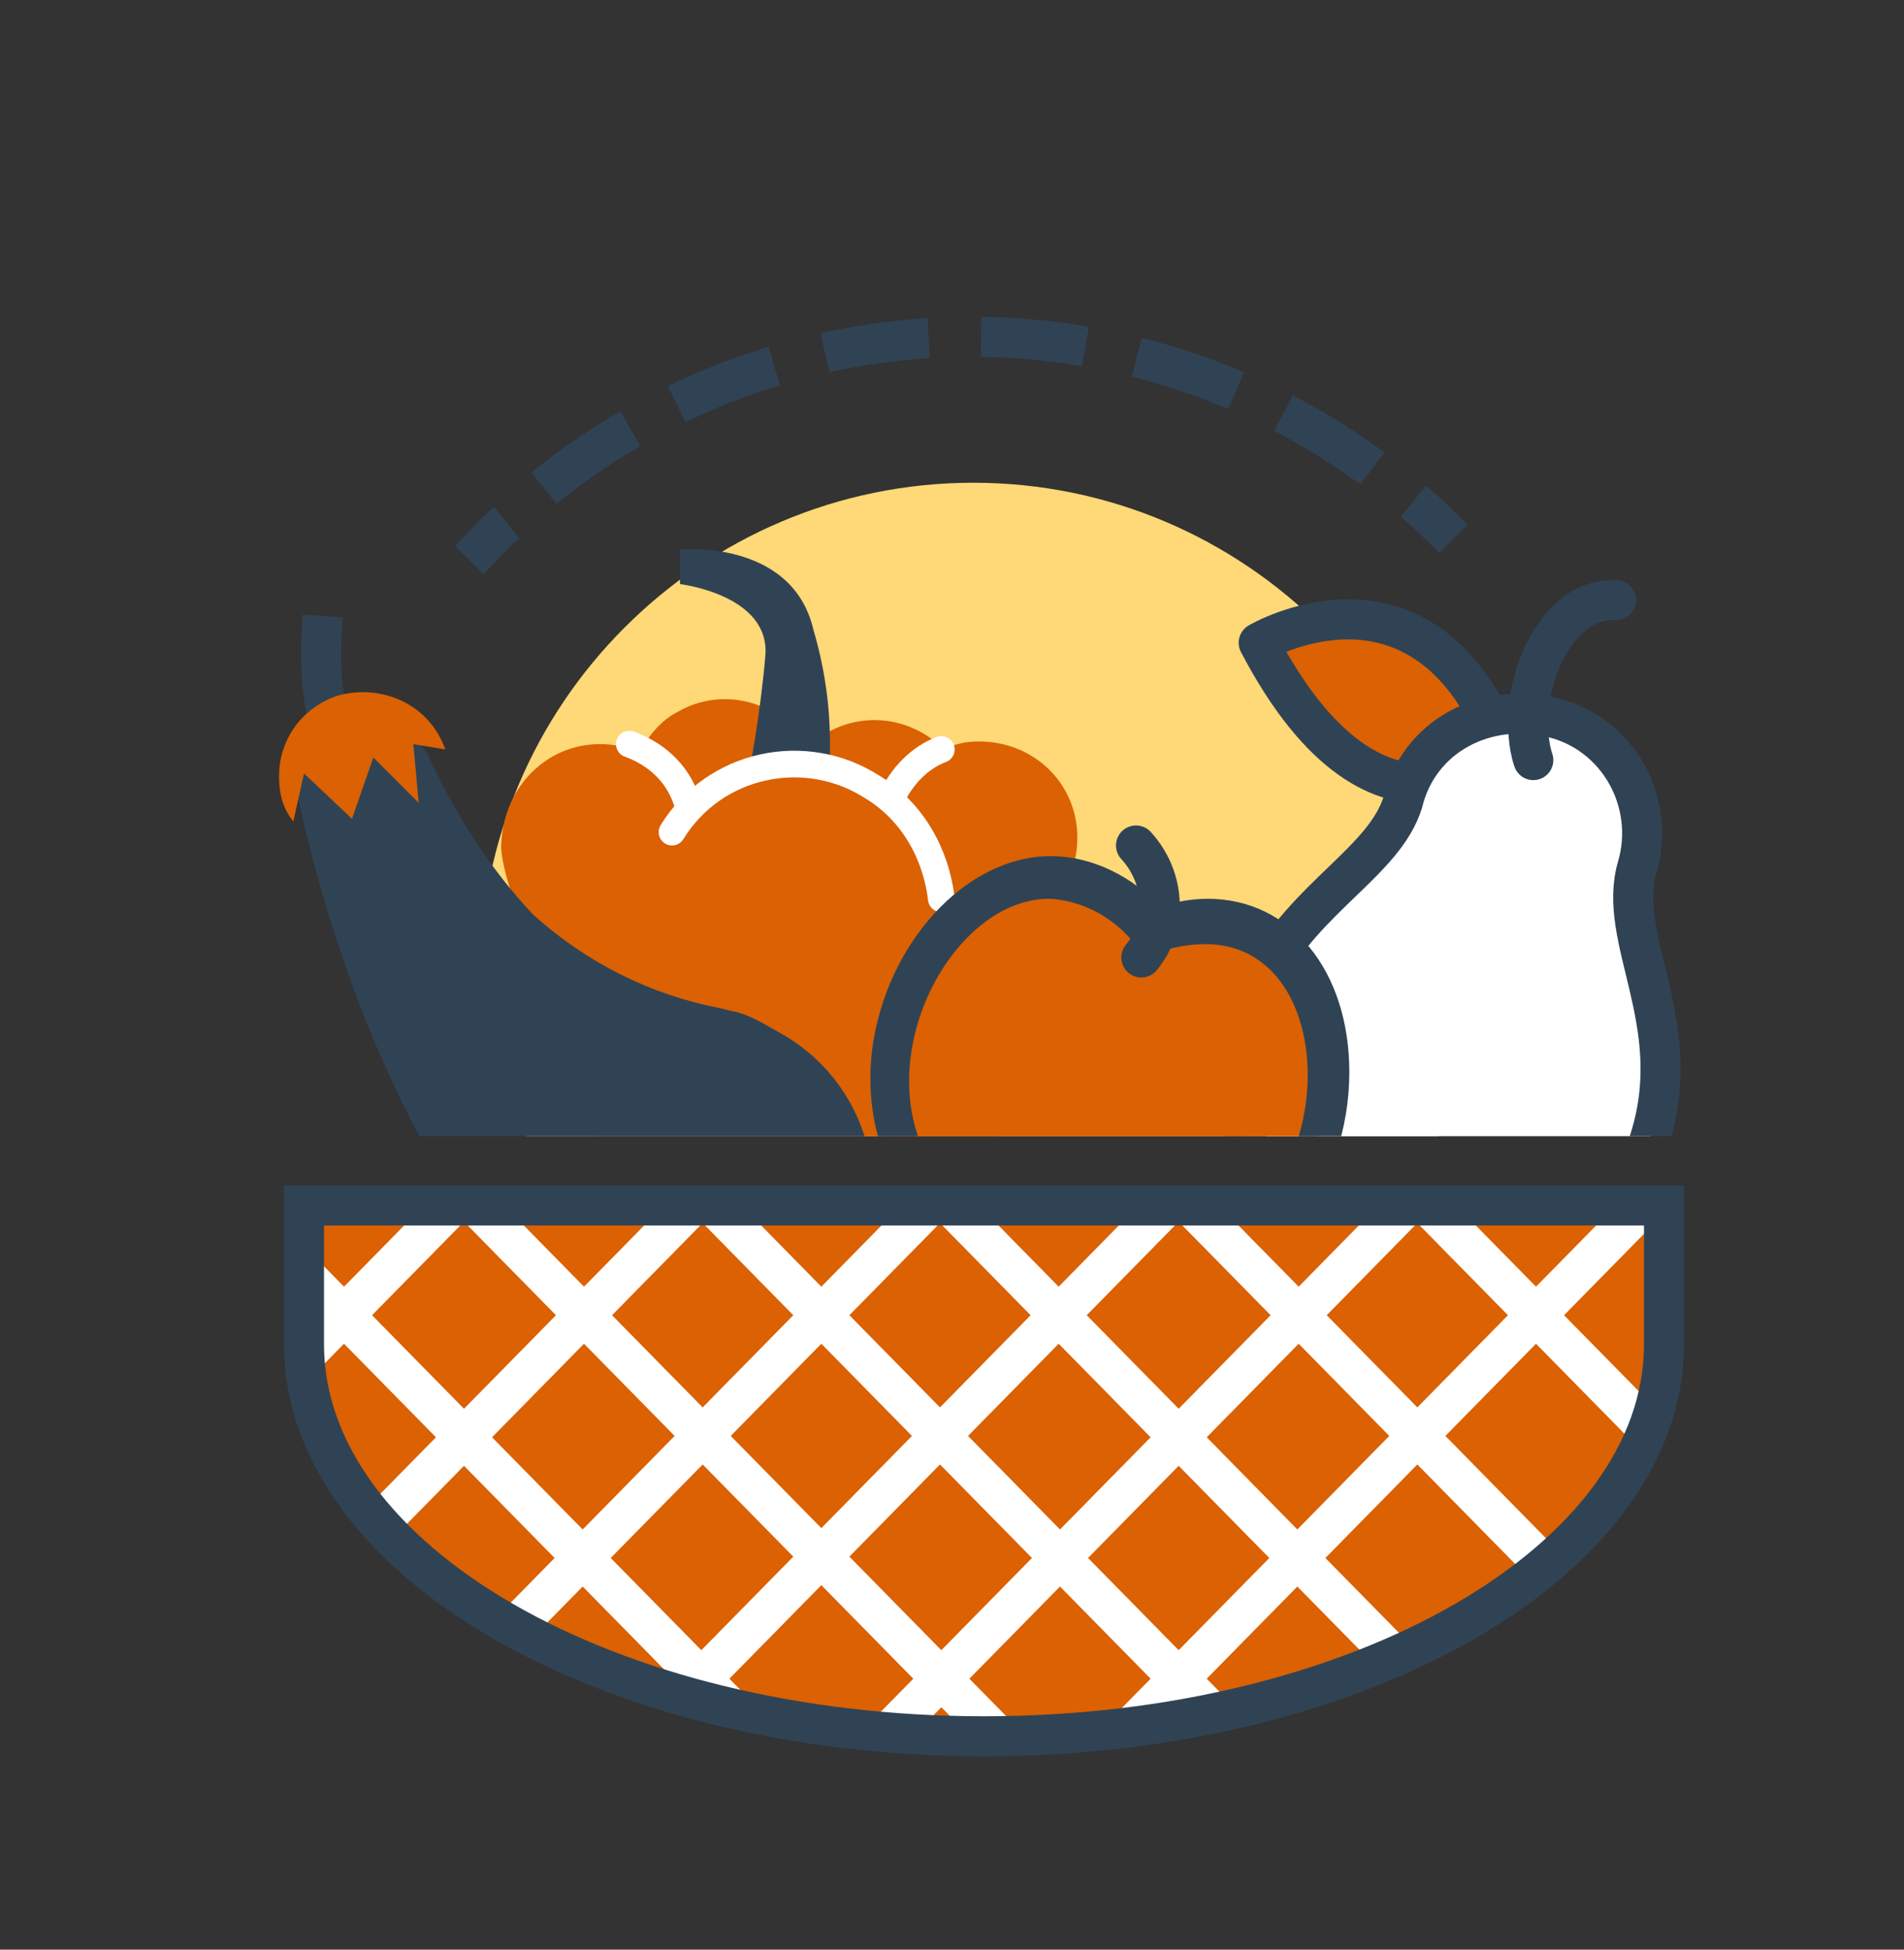 <svg xmlns="http://www.w3.org/2000/svg" xmlns:xlink="http://www.w3.org/1999/xlink" x="0px" y="0px" viewBox="0 0 71.4 73.1" style="enable-background:new 0 0 71.4 73.1;" xml:space="preserve"><rect x="0" y="0" width="71.4" height="73.1" fill="#333333" stroke="none"/><style type="text/css">	.st0{display:none;}	.st1{display:inline;}	.st2{fill:#FFD877;}	.st3{fill:none;stroke:#304355;stroke-width:2.5;stroke-linecap:round;stroke-linejoin:round;}	.st4{fill:#304355;}	.st5{fill:#FFFFFF;}	.st6{fill:#DB6102;}	.st7{fill:#FFFFFF;stroke:#304355;stroke-width:1.5;stroke-linecap:round;stroke-linejoin:round;}	.st8{clip-path:url(#SVGID_00000073689866251298300580000000164566732279343506_);}	.st9{fill:none;stroke:#304355;stroke-width:1.5;stroke-linecap:round;stroke-linejoin:round;}	.st10{fill:#FFD877;stroke:#304355;stroke-width:1.5;stroke-miterlimit:10;}	.st11{clip-path:url(#SVGID_00000066485960836628363630000012118133089193186987_);}	.st12{clip-path:url(#SVGID_00000176028810659025433330000012773229118048735361_);}	.st13{fill:none;stroke:#304355;stroke-width:1.5;stroke-miterlimit:10;}	.st14{fill:none;stroke:#304355;stroke-width:1.5;stroke-miterlimit:10;stroke-dasharray:3.93,1.97;}	.st15{fill:none;stroke:#FFFFFF;stroke-linecap:round;stroke-linejoin:round;}	.st16{fill:#DB6102;stroke:#304355;stroke-width:1.5;stroke-linecap:round;stroke-linejoin:round;}	.st17{fill:#FFFFFF;stroke:#304355;stroke-width:1.5;stroke-miterlimit:10;}	.st18{clip-path:url(#SVGID_00000048473241550006144360000006087641714051030437_);}	.st19{fill:none;stroke:#FFFFFF;stroke-width:1.5;stroke-miterlimit:10;}</style><g id="Layer_1" class="st0">	<g id="Layer_1_00000146489223242548390750000007604454362629522081_" class="st1">		<circle class="st2" cx="40.6" cy="33.3" r="21.3"></circle>		<polyline class="st3" points="17.1,46.7 33.7,23.6 40.3,36.3 51.8,18.4   "></polyline>		<polygon class="st4" points="52.7,24.9 51.4,19 45.5,20.3 47.4,17.3 53.3,16 54.6,21.8   "></polygon>		<path class="st5" d="M27.6,57.3c0,2.7-2.2,3-5,3h-4.5c-2.7,0-5-0.2-5-3V31.6c0-2.7,2.3-5,5-4.9h4.5c2.7,0,4.9,2.2,5,5V57.3z"></path>		<polygon class="st6" points="22.5,14.2 18.3,14.2 18,9.9 22.8,9.9   "></polygon>		<rect x="17.2" y="14.4" class="st7" width="6.6" height="3.4"></rect>		<rect x="18" y="17.8" class="st7" width="4.8" height="8.6"></rect>		<g>			<defs>				<path id="SVGID_1_" d="M27.6,57.3c0,2.7-2.2,3-5,3h-4.5c-2.7,0-5-0.2-5-3V31.6c0-2.7,2.3-5,5-4.9h4.5c2.7,0,4.9,2.2,5,5V57.3z"></path>			</defs>			<clipPath id="SVGID_00000133517238675719402230000012708378821457922189_">				<use xlink:href="#SVGID_1_" style="overflow:visible;"></use>			</clipPath>			<g style="clip-path:url(#SVGID_00000133517238675719402230000012708378821457922189_);">				<rect x="11.1" y="38.5" class="st6" width="18.2" height="24.5"></rect>			</g>		</g>		<path class="st9" d="M27.6,57.3c0,2.7-2.2,3-5,3h-4.5c-2.7,0-5-0.2-5-3V31.6c0-2.7,2.3-5,5-4.9h4.5c2.7,0,4.9,2.2,5,5V57.3z"></path>		<rect x="17.1" y="33.3" class="st10" width="9.7" height="13.5"></rect>		<ellipse class="st5" cx="14.8" cy="49.2" rx="0.7" ry="8.5"></ellipse>		<path class="st5" d="M26.7,40.7l-0.4,8.6c0,3.2,2.6,5.8,5.8,5.8c3.2,0,5.8-2.6,5.8-5.8l-0.4-8.6H26.7z"></path>		<g>			<defs>				<path id="SVGID_00000073704845567430104160000006006977332453768869_" d="M26.7,40.7l-0.4,8.6c0,3.2,2.6,5.8,5.8,5.8     c3.2,0,5.8-2.6,5.8-5.8l-0.4-8.6H26.7z"></path>			</defs>			<clipPath id="SVGID_00000150076875010332109070000013637545323270722453_">				<use xlink:href="#SVGID_00000073704845567430104160000006006977332453768869_" style="overflow:visible;"></use>			</clipPath>			<g style="clip-path:url(#SVGID_00000150076875010332109070000013637545323270722453_);">				<polyline class="st6" points="26.3,48.8 37.9,48.8 37.9,56.9 26.3,56.9 26.3,49.3     "></polyline>			</g>		</g>		<path class="st9" d="M26.7,40.7l-0.4,8.6c0,3.2,2.6,5.8,5.8,5.8c3.2,0,5.8-2.6,5.8-5.8l-0.4-8.6H26.7z"></path>		<line class="st9" x1="32.1" y1="64" x2="32.1" y2="55.1"></line>		<line class="st9" x1="28" y1="64" x2="36.2" y2="64"></line>	</g></g><g id="Layer_2">	<g>		<g id="Layer_1_00000015356309768829758960000002305886205055200389_">			<g>				<defs>					<polygon id="SVGID_00000041998741734054095580000010864980794177962940_" points="64.7,42.6 6.7,42.6 6.7,8 64.7,8      "></polygon>				</defs>				<clipPath id="SVGID_00000044895695356649500390000000687819410124762006_">					<use xlink:href="#SVGID_00000041998741734054095580000010864980794177962940_" style="overflow:visible;"></use>				</clipPath>				<g style="clip-path:url(#SVGID_00000044895695356649500390000000687819410124762006_);">					<path class="st2" d="M18,36.6c0-10.2,8.3-18.5,18.5-18.5s18.5,8.3,18.5,18.5c0,10.2-6,11.5-16.2,11.5S18,46.8,18,36.6z"></path>					<g>						<path class="st13" d="M17.6,21c0.5-0.5,0.9-1,1.4-1.4"></path>						<path class="st14" d="M20.4,18.3c9.3-7.5,22.5-7.6,31.9-0.1"></path>						<path class="st13" d="M53,18.8c0.5,0.4,1,0.9,1.5,1.4"></path>					</g>					<path class="st6" d="M40.4,31.4c0-2-1.6-3.6-3.7-3.6c-0.5,0-0.9,0.1-1.3,0.3c-1.4-1.4-3.6-1.5-5.1-0.1c-1-1.7-3.2-2.3-4.9-1.3      c-0.6,0.3-1.1,0.9-1.4,1.5c-0.5-0.2-1-0.3-1.5-0.3c-2,0-3.6,1.6-3.7,3.7c-0.1,0.9,1,3.9,1.8,5s1.6,6.6,2.9,9.3s6.1,1.8,7.3-0.3      c0,0,2.2,1.8,4.6,0.7s2.3-6.3,2.7-8.3c0.4-1.8,1.1-3.5,2.1-5h-0.1C40.3,32.4,40.4,31.9,40.4,31.4z"></path>					<path class="st4" d="M28.1,28.9c0,0,0.4-2,0.6-4.3s-3.2-2.7-3.2-2.7v-1.3c0,0,4.2-0.4,5,3c0.5,1.7,0.7,3.4,0.6,5.2"></path>					<path class="st15" d="M25.2,31.2c1.6-2.6,5-3.3,7.5-1.7c1.5,0.9,2.4,2.5,2.6,4.2"></path>					<path class="st15" d="M23.6,27.9c1.1,0.4,1.9,1.2,2.2,2.3"></path>					<path class="st15" d="M33.4,30c0.4-0.9,1.1-1.6,1.9-1.9"></path>					<path class="st13" d="M12.3,26.9c-0.3-1.2-0.3-2.5-0.2-3.8"></path>					<path class="st4" d="M27.4,37.9L27.4,37.9l-0.4-0.1c-2.6-0.5-5-1.7-7-3.5c-1.7-1.8-3-3.9-4-6.1L15.8,28v-0.1l0,0      c-0.7-1.2-2.2-1.7-3.4-1c-0.8,0.4-1.3,1.3-1.3,2.3c0,0.1,0,0.2,0,0.4l0,0c0,0.1,0,0.2,0.1,0.4c1.8,8.3,5.8,16.8,10.6,20.1      c0.3,0.2,0.6,0.4,0.9,0.5c3.3,1.8,7.4,0.6,9.2-2.7c1.8-3.3,0.6-7.4-2.7-9.2C28.5,38.3,28,38,27.4,37.9z"></path>					<path class="st6" d="M11.4,29l1.8,1.7l0.8-2.3l1.7,1.7l-0.2-2.2l1.2,0.2c-0.6-1.7-2.4-2.5-4.1-2c-1.1,0.4-1.9,1.3-2.1,2.5      c-0.1,0.8,0,1.6,0.5,2.2L11.4,29z"></path>					<path class="st16" d="M47.2,24.1c0,0,6.1-3.6,9.1,3.8C56.7,28.1,51.8,32.9,47.2,24.1z"></path>					<path class="st17" d="M61.4,32.5c0.7-2.4-0.7-5-3.2-5.6s-5,0.7-5.6,3.2l0,0c-0.7,2.2-3.6,3.5-5.2,6.5l-0.1,0.2      c0,0.1-0.1,0.1-0.1,0.2c-0.2,0.4-0.4,0.8-0.5,1.2c-1.2,4.2,1.2,8.6,5.4,9.8s8.6-1.2,9.8-5.4l0,0C63.2,38.3,60.6,35.2,61.4,32.5      z"></path>					<path class="st9" d="M60.6,22.5c-1.8-0.1-3.1,2-3.3,4.2c0,0.6,0,1.2,0.2,1.8"></path>					<path class="st6" d="M42.5,48.2c-1.1,0-2.1-0.2-3.1-0.5c-4.3-1.1-6.6-4.1-6.1-8.1c0.5-3.6,3.2-6.6,6-6.6      c1.5,0.1,2.9,0.9,3.7,2.1c0.7-0.2,1.4-0.4,2.1-0.4c2.7,0,4.6,2.3,4.6,5.7c0,1.9-0.6,3.7-1.8,5.3C46.7,47.3,44.7,48.2,42.5,48.2      z"></path>					<path class="st4" d="M39.4,33.7c1.5,0.1,2.8,1,3.5,2.2c0.7-0.3,1.5-0.5,2.3-0.5c5.8,0,5.1,12-2.6,12c-1,0-1.9-0.2-2.9-0.5      C30.3,44.5,34.5,33.6,39.4,33.7 M39.4,32.1c-3.2,0-6.2,3.3-6.7,7.3c-0.4,3.4,1.1,7.5,6.6,8.9c1.1,0.3,2.2,0.5,3.3,0.5      c5.2,0,8-4.4,8-8.6c0-3.8-2.2-6.5-5.3-6.5l0,0c-0.6,0-1.2,0.1-1.8,0.3C42.5,32.9,41,32.1,39.4,32.1L39.4,32.1z"></path>					<path class="st9" d="M42.6,31.7c1.1,1.2,1.2,3,0.2,4.2"></path>				</g>			</g>			<path class="st6" d="M11.4,50.4c0,8.1,11.4,14.7,25.5,14.7s25.5-6.6,25.5-14.7v-5.2h-51L11.4,50.4z"></path>			<g>				<defs>					<path id="SVGID_00000119815493091222992100000000060957364764462760_" d="M11.4,50.4c0,8.1,11.4,14.7,25.5,14.7      s25.5-6.6,25.5-14.7v-5.2h-51L11.4,50.4z"></path>				</defs>				<clipPath id="SVGID_00000165942520131380544090000005624008835617312678_">					<use xlink:href="#SVGID_00000119815493091222992100000000060957364764462760_" style="overflow:visible;"></use>				</clipPath>				<g style="clip-path:url(#SVGID_00000165942520131380544090000005624008835617312678_);">					<line class="st19" x1="6.3" y1="42.6" x2="29.7" y2="66.4"></line>					<line class="st19" x1="15.3" y1="42.6" x2="38.7" y2="66.4"></line>					<line class="st19" x1="24.2" y1="42.6" x2="47.6" y2="66.4"></line>					<line class="st19" x1="33.1" y1="42.6" x2="56.5" y2="66.4"></line>					<line class="st19" x1="42.1" y1="42.6" x2="65.5" y2="66.4"></line>					<line class="st19" x1="51" y1="42.6" x2="74.4" y2="66.4"></line>					<line class="st19" x1="59.9" y1="42.6" x2="83.3" y2="66.4"></line>					<line class="st19" x1="64.2" y1="42.6" x2="40.8" y2="66.4"></line>					<line class="st19" x1="55.3" y1="42.6" x2="31.9" y2="66.4"></line>					<line class="st19" x1="46.3" y1="42.6" x2="22.9" y2="66.4"></line>					<line class="st19" x1="37.4" y1="42.6" x2="14" y2="66.4"></line>					<line class="st19" x1="28.5" y1="42.6" x2="5.1" y2="66.4"></line>					<line class="st19" x1="19.5" y1="42.6" x2="-3.9" y2="66.4"></line>					<line class="st19" x1="10.6" y1="42.6" x2="-12.8" y2="66.4"></line>				</g>			</g>			<path class="st13" d="M11.4,50.4c0,8.1,11.4,14.7,25.5,14.7s25.5-6.6,25.5-14.7v-5.2h-51L11.4,50.4z"></path>		</g>	</g></g></svg>